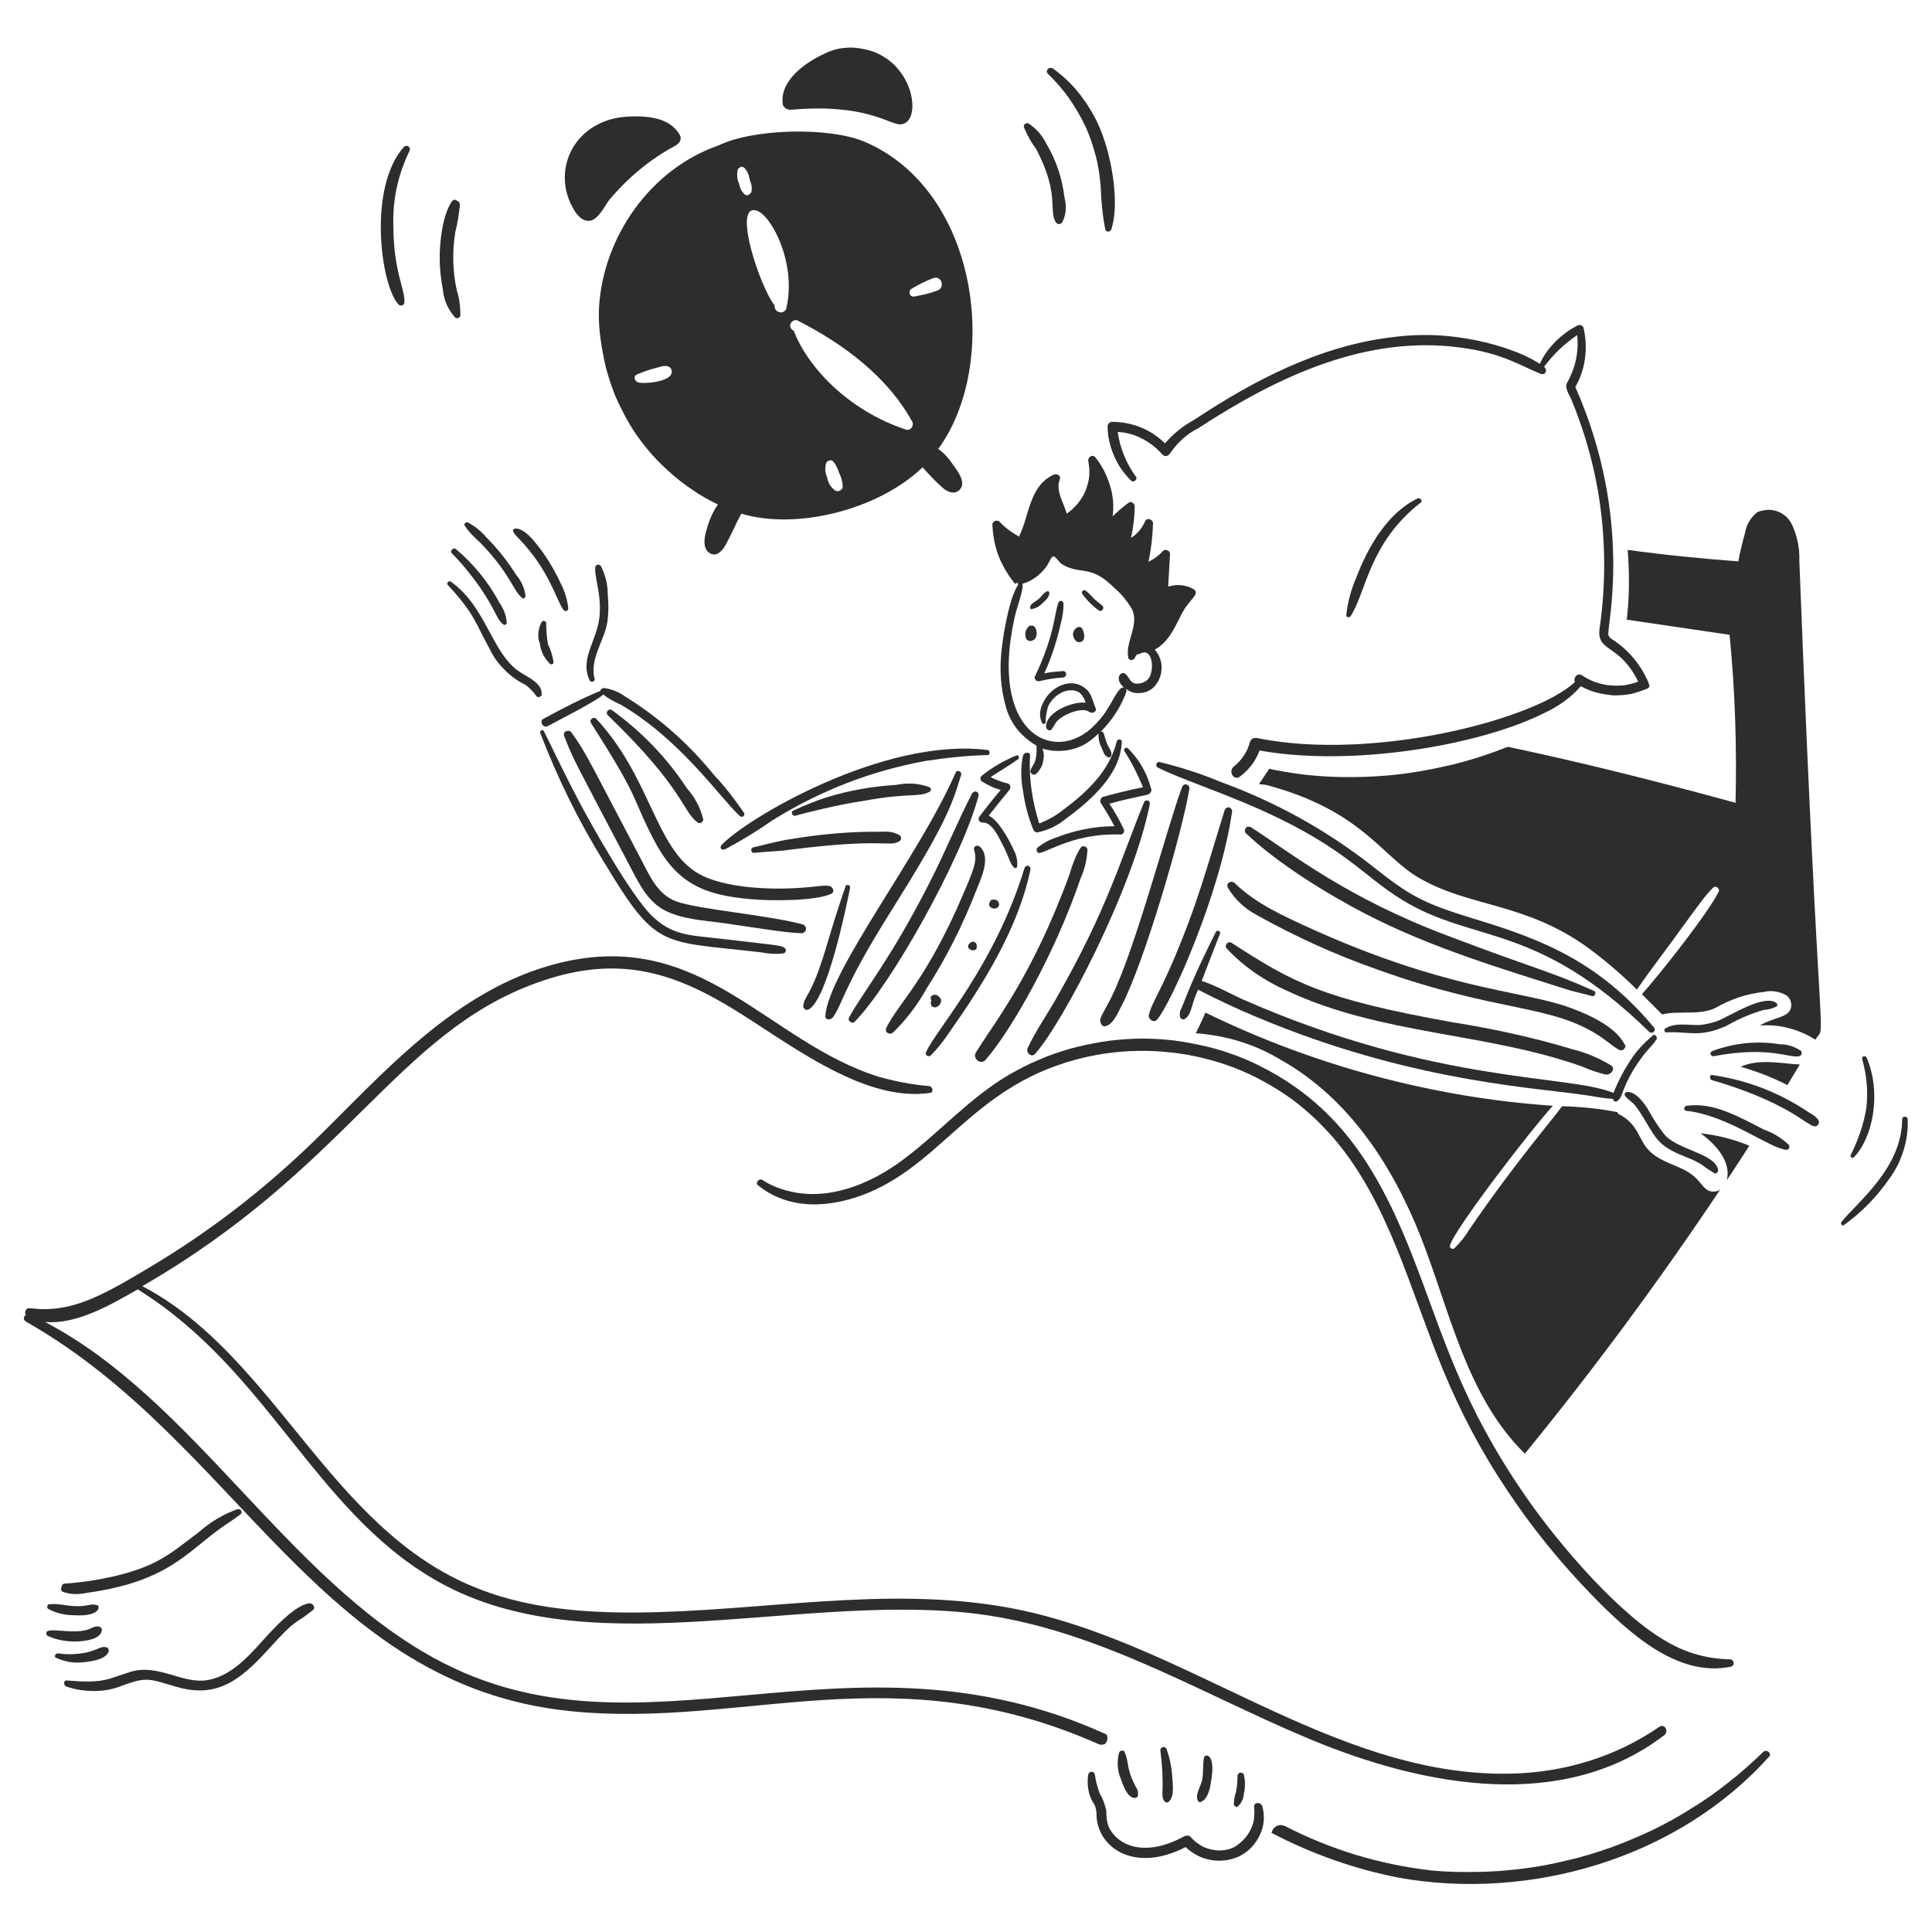 <?xml version="1.0" encoding="utf-8"?>
<!-- Generator: Adobe Illustrator 23.0.3, SVG Export Plug-In . SVG Version: 6.00 Build 0)  -->
<svg version="1.1" id="Layer_1" xmlns="http://www.w3.org/2000/svg" xmlns:xlink="http://www.w3.org/1999/xlink" x="0px" y="0px"
	 viewBox="0 0 420.9 420.9" style="enable-background:new 0 0 420.9 420.9;" xml:space="preserve">
<style type="text/css">
	.st0{fill:#2D2D2D;}
</style>
<path class="st0" d="M381.1,249.6c-3.4-1.4-6.9-2.3-10.6-2.7c3.4,2.5,6.7,6.2,5.7,10.2C377.9,254.6,379.5,252.1,381.1,249.6z"/>
<path class="st0" d="M379.2,232.4c3.5,1,6.9,2.3,10.2,4c0.9-1.5,1.8-3,2.7-4.5C388.6,231.8,383.4,230.5,379.2,232.4z"/>
<path class="st0" d="M204.3,216.9c-0.8-0.5-2,0.1-1.4,1c-0.2,0.5-0.2,1.3,0.4,1.5c0.3,0.1,0.6,0.1,0.9-0.1c0.3-0.1,0.5-0.4,0.7-0.7
	c0.1-0.3,0.2-0.6,0.1-0.9C204.8,217.4,204.6,217.1,204.3,216.9z"/>
<path class="st0" d="M354,238.7c0.6,0.8,1.5,1.3,2.2,2.1c0.7,0.9,1.3,1.8,1.9,2.8c3,5.1,3.5,6.2,9.5,8.6c1.1,0.4,2.1,0.9,3.1,1.5
	c0.9,0.7,1.8,1.3,2.8,1.9c0.5,0.2,0.9-0.4,0.8-0.8c-0.7-3.4-8.2-4.2-11.4-7.3c-1.5-1.8-2.7-3.7-3.8-5.7c-0.9-1.5-2.7-4-4.6-3.9
	c-0.1,0-0.2,0-0.3,0.1s-0.2,0.1-0.2,0.2c0,0.1-0.1,0.2-0.1,0.3C354,238.5,354,238.6,354,238.7z"/>
<path class="st0" d="M367.4,242c9.1,1,18.1,8.2,21.8,8.5c0.6,0,0.8-0.7,0.5-1.1c-1.6-1.5-3.4-2.6-5.4-3.3c-5.5-2.8-10.9-6-16.8-5.2
	c-0.2,0-0.3,0.1-0.4,0.2c-0.1,0.1-0.2,0.3-0.2,0.4s0.1,0.3,0.2,0.4C367.1,241.9,367.2,242,367.4,242z"/>
<path class="st0" d="M372.9,235.3c19.6,5.7,21.7,11.7,23.2,9.7c0.8-1.1-1.4-2.3-2.1-2.7c-6.4-4.3-13.4-7-21-8.1
	C372.4,234.1,372.4,235.1,372.9,235.3z"/>
<path class="st0" d="M373.3,230.1c12.3-2.3,16.4,0.5,18.7,0c0.1,0,0.2-0.1,0.3-0.2c0.1-0.1,0.2-0.2,0.2-0.3s0-0.2,0-0.4
	c0-0.1-0.1-0.2-0.2-0.3c-1.4-0.9-2.9-1.4-4.5-1.4c-5.1-0.8-10-0.3-14.8,1.5c-0.1,0.1-0.2,0.1-0.3,0.3c-0.1,0.1-0.1,0.3,0,0.4
	c0,0.1,0.1,0.2,0.2,0.3C373,230.1,373.1,230.1,373.3,230.1z"/>
<path class="st0" d="M363.2,224.9c5-0.2,7,1.2,12.9-1.4c2.6-1.5,5.4-2.7,8.2-3.5c0.9,0,1.8-0.3,2.7-0.7c0.1-0.1,0.2-0.2,0.2-0.3
	s0-0.3-0.1-0.4c-2.1-1.9-7.8,1.3-10.8,2.8c-1.9,1.1-3.9,1.7-6,1.9c-2.4,0.1-5.2-0.6-7.4,0.7c-0.3,0.1-0.3,0.3-0.3,0.6
	C362.7,224.8,362.9,225,363.2,224.9z"/>
<path class="st0" d="M224.4,164.5c-0.1-0.8-1.2-0.6-1.5,0c-0.6,2.7-0.5,5.4,0,8c0.4,2.8,1.1,5.5,2.2,8.2c0.1,0.2,0.2,0.4,0.4,0.5
	s0.5,0.2,0.7,0.1c2.3-0.5,4.3-1.5,6.1-3c5.7-4.2,11.8-9.7,12.1-16.7c0-0.3-0.2-0.5-0.5-0.5s-0.5,0.1-0.6,0.4
	c-1.6,6.5-6.5,11.1-11.9,15.1c-1.5,1.2-3.2,2.1-5,2.8C224.9,174.6,224.1,169.6,224.4,164.5z"/>
<path class="st0" d="M250.8,171.9c-0.9-3.4-2.5-6.3-5-8.8c-0.1-0.1-0.2-0.1-0.3-0.2c-0.1,0-0.3,0-0.4,0.1c-0.1,0.1-0.2,0.2-0.2,0.3
	s0,0.3,0.1,0.4c1.6,2.5,2.9,5.1,4,7.8c-2.9,0.6-5.8,1.3-8.7,2.1c-0.1,0-0.2,0.1-0.3,0.2s-0.2,0.2-0.2,0.3c0,0.1-0.1,0.3-0.1,0.4
	s0,0.3,0.1,0.4c1.1,1.7,2.1,3.4,3,5.1c-4.4,0-8.7,0.9-12.8,2.5c-1.5,0.5-2.8,1.2-4,2.2c-0.2,0.2-0.2,0.5-0.1,0.8
	c0.2,0.3,0.4,0.4,0.7,0.3c2.2-0.5,7.8-4.3,17.5-4c0.2,0,0.3,0,0.4-0.1c0.1-0.1,0.2-0.2,0.3-0.3c0.1-0.1,0.1-0.3,0.1-0.4
	c0-0.2,0-0.3-0.1-0.4c-0.9-1.9-1.9-3.7-3.1-5.5c2.8-0.8,5.6-1.4,8.4-2c0.2-0.1,0.4-0.2,0.5-0.4C250.9,172.3,250.9,172.1,250.8,171.9
	z"/>
<path class="st0" d="M221.4,164.6c-2.7,1.1-5.1,2.5-7.4,4.3c-0.1,0.1-0.2,0.2-0.3,0.3c-0.1,0.1-0.1,0.2-0.1,0.4c0,0.1,0,0.3,0.1,0.4
	s0.2,0.2,0.3,0.3c1.3,0.8,2.6,1.4,4,1.8c-1.6,1.9-3.2,3.9-4.7,5.9c-0.1,0.1-0.1,0.3-0.1,0.4s0,0.3,0.1,0.4s0.2,0.2,0.3,0.3
	c0.1,0.1,0.3,0.1,0.4,0.1c2-0.2,3.5,3,4.2,4.4c1.7,3.1,1.7,4.4,2.7,5.4c0.1,0.1,0.1,0.1,0.2,0.1c0.1,0,0.2,0,0.2,0
	c0.1,0,0.1-0.1,0.2-0.1c0.1-0.1,0.1-0.1,0.1-0.2c0.1-1.2-0.1-2.4-0.7-3.5c-0.9-2.1-3.4-6.7-5.5-7.6c1.5-1.9,3-3.8,4.5-5.6
	c0.1-0.1,0.2-0.2,0.2-0.4c0-0.1,0-0.3,0-0.4s-0.1-0.3-0.2-0.4c-0.1-0.1-0.2-0.2-0.3-0.2c-1.3-0.3-2.6-0.8-3.8-1.4c2-1.3,4-2.5,6-3.9
	C222.2,165.2,221.9,164.3,221.4,164.6z"/>
<path class="st0" d="M225.5,147.3c-0.2,0.3-0.1,0.5,0.1,0.8c0.2,0.3,0.4,0.3,0.8,0.3c1.7-0.4,3.4-0.7,5.2-0.8c0.9-0.1,0.9-1.4,0-1.4
	c-1.4,0.1-2.7,0.2-4.1,0.5c1.6-3.5,2.8-7.2,3.6-10.9c0.4-1.4,0.6-2.8,0.6-4.3c0-0.1-0.1-0.3-0.2-0.4c-0.1-0.1-0.2-0.2-0.3-0.2
	s-0.3,0-0.4,0.1s-0.2,0.2-0.2,0.3C229.7,133.3,229.9,138.1,225.5,147.3z"/>
<path class="st0" d="M235.1,139.9c1.5,0,1.2-2,0.7-2.9c-0.1-0.2-0.3-0.3-0.5-0.4s-0.4,0-0.6,0.1c-0.4,0.2-0.7,0.5-0.8,0.9
	c-0.2,0.4-0.2,0.8,0,1.2c0.1,0.3,0.2,0.6,0.5,0.8C234.5,139.8,234.8,139.9,235.1,139.9z"/>
<path class="st0" d="M223.4,138.5c0,0.2,0,0.3,0.1,0.5s0.1,0.3,0.3,0.4c0.1,0.1,0.2,0.2,0.4,0.2c0.2,0.1,0.3,0.1,0.5,0
	c1.3-0.2,1.4-2,0.8-2.9c-0.1-0.1-0.2-0.2-0.3-0.3c-0.1-0.1-0.2-0.1-0.4-0.1c-0.1,0-0.3,0-0.4,0c-0.1,0-0.2,0.1-0.3,0.2
	C223.5,137.1,223.3,137.7,223.4,138.5L223.4,138.5z"/>
<path class="st0" d="M227.3,153c-0.4,0.7-0.6,1.4-0.7,2.2c-0.1,0.8,0.1,1.6,0.4,2.3c0.2,0.3,0.7,0.3,0.8-0.1c0-1.2,0.2-2.3,0.5-3.4
	c1.4-3.2,5.1-4.5,7-3c0.6,0.6,1,1.3,1.2,2.1c-2.8-0.4-8.8,2.1-8.6,5.3c0,0.5,0.8,1,1.2,0.5s0.7-1.2,1.1-1.7c1.3-1.5,5.5-3.3,7.1-2.1
	c0.5,0.4,1.7,0.1,1.4-0.8c-0.7-1.6-0.9-3.5-2.5-4.5C233.3,147.6,229,149.5,227.3,153z"/>
<path class="st0" d="M239.4,133c0.6,0.4,1.3-0.5,0.8-1c-0.6-0.5-1.2-1-1.8-1.5c-0.6-0.6-1.1-1.2-1.7-1.7c-0.1-0.1-0.2-0.1-0.4-0.2
	s-0.3,0-0.4,0.1c-0.1,0.1-0.2,0.2-0.2,0.3c0,0.1,0,0.3,0.1,0.4C236.8,130.8,238,132,239.4,133z"/>
<path class="st0" d="M224.8,132.7c0.9-0.2,1.7-0.6,2.3-1.3c0.6-0.5,1.5-1.3,1.5-2.2c0-0.1,0-0.2-0.1-0.3c-0.1-0.1-0.2-0.1-0.3-0.1
	c-0.7,0.2-1.2,1-1.7,1.5c-0.6,0.6-1.4,0.9-1.9,1.5C224.3,132.3,224.4,132.8,224.8,132.7z"/>
<path class="st0" d="M221.7,126.9c0,0.1,0,0.3,0.1,0.4c0,0,0,0,0,0.1c-1.9,2.9-3.1,10.1-3.5,13.4c-0.6,4.5-0.4,9,0.9,13.4
	c0.5,1.8,1.4,3.4,2.5,4.8c1.2,1.4,2.6,2.6,4.2,3.5c-0.1,0.1-0.1,0.2-0.1,0.3c0.1,0.9,0,1.8-0.2,2.7c-0.2,0.9-0.8,1.5-1.1,2.3
	c-0.1,0.3,0,0.6,0.3,0.8c0.3,0.2,0.5,0.2,0.8,0.1c0.4-0.3,0.7-0.7,1-1.2c0.3-0.4,0.5-0.9,0.6-1.4s0.2-1,0.2-1.5s-0.1-1-0.3-1.5
	c1.1,0.3,2.1,0.5,3.3,0.5c1.1,0,2.2-0.1,3.3-0.4s2.1-0.7,3-1.3c1-0.6,1.8-1.3,2.6-2.1v0.1c0,1.1,0.2,2.1,0.7,3
	c0.3,0.7,0.6,1.9,1.5,2.1c0.1,0,0.3,0,0.4-0.1c0.1-0.1,0.2-0.2,0.2-0.3c0.2-0.8-0.4-1.5-0.7-2.1c-1-2.1-0.7-3.3-1.6-3.1
	c2.5-2.5,4.4-5.4,5.6-8.7c0-0.2,0-0.4-0.1-0.6c0.7,0.5,1.4,0.8,2.2,0.9c0.5,0,1.1,0,1.6-0.1s1-0.3,1.5-0.6c0.5-0.3,0.9-0.7,1.2-1.1
	s0.6-0.9,0.8-1.4s0.4-1.1,0.4-1.6c0.1-0.6,0.1-1.1,0-1.7s-0.3-1.1-0.5-1.6c-0.3-0.5-0.6-1-0.9-1.4c3.4-1.8,4.7-5.8,6.2-8.4
	c0.7-1.3,1.8-2.3,2.6-3.5c0.1-0.2,0.1-0.4,0.1-0.7c-0.1-0.2-0.2-0.4-0.4-0.5c-0.8-0.5-1.8-0.8-2.7-0.9c-1-0.1-1.9,0-2.9,0.3
	c0.1-2.4,0.3-4.8,0.4-7.1c0-0.4-0.2-0.7-0.6-0.8c-0.4-0.2-0.7-0.1-1,0.2c-0.9,1-1.9,1.7-3.1,2.3c0.6-2.8,0.9-5.5,1-8.4
	c0-0.8-1.3-1.3-1.7-0.5c-0.7,1.6-1.7,2.8-3.1,3.7c0.5-2.3,0.8-4.6,0.8-6.9c0-0.6-0.8-1.2-1.3-0.8c-1.2,0.9-2.4,1.9-3.5,3
	c0.3-2.3,0.1-4.6-0.6-6.8s-1.7-4.3-3.2-6.1c-0.6-0.7-1.7,0-1.5,0.9c0.2,1.1,0.3,2.2,0.2,3.2c-0.1,1.1-0.4,2.1-0.8,3.2
	c-0.4,1-1,1.9-1.7,2.8c-0.7,0.8-1.5,1.6-2.4,2.2c-0.7-2.5-2.5-5-1.5-7.5c0.3-0.8-0.7-1.3-1.3-1c-5.4,2.4-5.3,8.9-7.6,13.5
	c-1.6-0.9-3-1.9-4.2-3.2c-0.3-0.3-0.6-0.3-1-0.2c-0.4,0.2-0.6,0.4-0.6,0.8c0.1,2.3,0.5,4.5,1.3,6.7c0.8,2.1,2,4.1,3.4,5.9
	c0.1,0.2,0.2,0.2,0.4,0.3C221.4,127,221.5,127,221.7,126.9z M228,123.4c0.3-0.4,1.1-2.3,1.5-2.2c0.4,0,1.3,1.3,1.7,1.6
	c0.6,0.4,1.2,0.7,1.8,0.9c3.5,1.2,5.2-0.2,10,4.6c1.4,1.2,2.5,2.6,3.5,4.2c1.9,3.6-1.4,7.1-0.7,10.8c0.1,0.3,0.3,0.5,0.6,0.5
	s0.6-0.1,0.8-0.4c0.1-0.3,0.3-0.6,0.6-0.9c0.1,0,0.2,0,0.4,0c3-1.8,3.3,3.6,2.1,5.2c-0.3,0.5-0.8,0.8-1.3,1s-1.1,0.3-1.7,0.2
	c-1.3-0.3-1.3-1.6-2.3-2.2c-0.9-0.5-2.3,1.3-0.1,3.1c-1.1-0.4-2.4,2.8-3.6,4.6c-1,1.7-2.3,3.1-3.7,4.4c-8.7,7.5-22,0.3-16.6-24.1
	c0.5-2.4,2.2-6.7,1.7-7.5C224.8,126.6,226.6,125.3,228,123.4z"/>
<path class="st0" d="M185.2,193.4c0-0.1,0-0.3-0.1-0.4c-0.1-0.1-0.2-0.2-0.3-0.2s-0.3,0-0.4,0c-0.1,0.1-0.2,0.2-0.2,0.3
	c-1.6,4.6-3,9.2-4.4,13.9c-3.2,10.5-4.6,9.8-4.8,12.2c0,0.1,0,0.3,0.1,0.4c0.1,0.1,0.2,0.2,0.3,0.3c0.1,0.1,0.3,0.1,0.4,0.1
	s0.3,0,0.4-0.1C180.2,217.7,184.3,198,185.2,193.4z"/>
<path class="st0" d="M215.7,196.4c-0.4,0.6-0.3,1.2,0.6,1.5c0.2,0.1,0.4,0,0.7,0c0.2-0.1,0.4-0.2,0.5-0.4c0.2-0.2,0.2-0.5,0.1-0.8
	c-0.1-0.3-0.2-0.5-0.5-0.6s-0.5-0.2-0.8-0.1C216,196,215.8,196.1,215.7,196.4z"/>
<path class="st0" d="M252.2,167.2c4.5,2.3,13.9,5.4,22.4,9.2c18.5,8.3,22.3,14.4,30.8,19.6c15.7,9.7,29.2,4.7,53.9,28.8
	c0.7,0.6,1.6-0.3,1-1c-11.9-14.2-24.1-19.1-39.4-23.7c-10.8-3.3-13.9-5-21.9-11.4c-10.1-7.9-21.1-14-33.2-18.4
	c-4.3-1.8-8.7-3.2-13.2-4.3C252,165.9,251.6,166.8,252.2,167.2z"/>
<path class="st0" d="M360.2,225.5c-2.2,1.8-4.1,3.9-5.5,6.3c-1.3,2-2.3,4.1-3.2,6.3c-9.8-4.1-38.6-1.8-80.8-20.4
	c-2.9-1.3-5.8-3-8.9-4c0.1-0.2,2.7-7.1,4-10.3c0.2-0.5-0.6-0.9-0.9-0.4c-2,4-4.7,9.4-7.4,16.4c-0.4,0.7-0.6,1.4-0.4,2.2
	c0.1,0.2,0.2,0.4,0.4,0.4c0.2,0.1,0.4,0.1,0.6,0c1.2-0.7,1.5-2.6,1.9-3.8c0.3-0.9,0.6-1.7,1-2.6c5.2,2.7,10.5,5.1,16,7.3
	c32.6,13.1,58.6,14.1,69.2,15.8c1.7,0.3,3.5,0.6,5.2,0.7c0,0.1,0.1,0.2,0.1,0.3s0.1,0.1,0.2,0.2c0.1,0,0.2,0.1,0.3,0.1
	s0.2,0,0.3-0.1c1.3-0.9,0.8-2.2,3.6-6.9c2.8-4.5,3.9-4.8,5-6.6c0.1-0.2,0.1-0.4-0.1-0.6C360.6,225.4,360.4,225.3,360.2,225.5z"/>
<path class="st0" d="M342.6,228.6c-8.6-2.6-17.4-4.5-26.2-5.9c-28.5-5.1-34.8-8.7-48.1-17.3c-0.8-0.5-1.7,0.6-1,1.3
	c3.8,4,8.2,7,13.2,9.2c20.5,9.6,43.3,9,64.3,16.5c1.6,0.7,3.3,1.3,5,1.7c1,0.2,2.3-1.2,1.2-2C348.3,230.5,345.5,229.3,342.6,228.6z"
	/>
<path class="st0" d="M353.9,227.5c-2.1-4.2-8.9-7-13.4-8.5c-10.3-3.2-26.3-3.9-54-16.3c-7.3-3.3-13-5.9-17.6-10.4
	c-0.2-0.1-0.3-0.2-0.6-0.2c-0.2,0-0.4,0.1-0.6,0.2c-0.2,0.1-0.3,0.3-0.3,0.5s0,0.4,0.1,0.6c1.5,2.5,3.6,4.5,6.2,5.9
	c8.4,4.7,17.2,8.7,26.3,11.9c26.7,9.6,38,7.4,48.9,14.8c1.3,0.9,2.4,1.9,3.8,2.7c0.2,0.1,0.4,0.1,0.6,0.1c0.2,0,0.4-0.1,0.5-0.3
	c0.2-0.1,0.2-0.3,0.3-0.5S354,227.6,353.9,227.5z"/>
<path class="st0" d="M297.5,199.1c14.5,7.5,30.2,12.1,44.3,16.6c1.7,0.5,3.4,0.8,5,1.3c0.6,0.2,1.1-0.8,0.5-1.1
	c-9.5-4.3-12.9-4.8-31.8-12c-22.1-8.3-33.7-17.7-43-23.7c-0.2-0.1-0.4-0.1-0.6-0.1c-0.2,0-0.4,0.1-0.5,0.3c-0.1,0.2-0.2,0.4-0.2,0.6
	s0.1,0.4,0.2,0.5C278.3,188.1,289.2,194.8,297.5,199.1z"/>
<path class="st0" d="M224.5,189.4c0-0.2,0-0.3-0.1-0.5c-0.1-0.1-0.2-0.2-0.4-0.3c-0.2,0-0.3,0-0.5,0.1c-0.1,0.1-0.2,0.2-0.3,0.4
	c-6.5,21.3-19.1,35-21.4,40c-0.1,0.1-0.1,0.3-0.1,0.5s0.1,0.3,0.3,0.4c0.1,0.1,0.3,0.1,0.4,0.1c0.2,0,0.3-0.1,0.4-0.2
	c1.3-1.3,2.5-2.8,3.6-4.4C214.1,214.6,221.8,202.4,224.5,189.4z"/>
<path class="st0" d="M212.2,205.2c-0.5-0.2-1.1,0.4-1.2,0.6c-0.6,1.2,1.8,1.8,1.8,0.5c0-0.2,0-0.4-0.1-0.7
	C212.6,205.4,212.4,205.3,212.2,205.2z"/>
<path class="st0" d="M235.4,191.4c0.9-2,1.4-4.1,1.5-6.2c0-0.4-0.2-0.7-0.6-0.8c-0.4-0.1-0.7,0-0.9,0.3c-1.1,1.8-1.8,3.7-2.4,5.8
	c-8.3,22.7-16.8,32.8-20.4,38.8c-0.8,1.3,1.1,2.8,2.1,1.6C220.1,224.8,229.8,207.9,235.4,191.4z"/>
<path class="st0" d="M250.5,175.2c0-0.2,0-0.4-0.1-0.5c-0.1-0.2-0.2-0.3-0.4-0.3c-0.2-0.1-0.4,0-0.5,0.1c-0.2,0.1-0.3,0.2-0.3,0.4
	c-5,12.1-7.8,22.8-18.8,42.1c-2.1,3.8-4.7,7.4-6.5,11.3c-0.5,1,0.8,2.2,1.6,1.3C231.5,222.9,246.8,193.7,250.5,175.2z"/>
<path class="st0" d="M259.1,171.9c0.1-0.2,0-0.4-0.1-0.6s-0.3-0.3-0.5-0.4s-0.4,0-0.6,0.1s-0.3,0.3-0.4,0.5
	c-3.4,9.3-10.2,35.4-15.4,45.8c-1.9,3.8-2.7,4.4-2.3,5.6c0.1,0.2,0.2,0.3,0.3,0.5c0.2,0.1,0.3,0.2,0.5,0.2c1.9-0.2,3-3.1,3.8-4.6
	C249.4,209.4,257.7,180.8,259.1,171.9z"/>
<path class="st0" d="M268.4,176.9c0.1-0.2,0-0.4-0.1-0.6s-0.3-0.3-0.5-0.4s-0.4,0-0.6,0.1c-0.2,0.1-0.3,0.3-0.4,0.5
	c-3.9,12.5-6,20.8-11.6,33.7c-2.9,6.6-4.3,8.5-4.9,10.8c-0.3,1,1.1,2,1.8,1.1C255.2,218.5,265.9,194.5,268.4,176.9z"/>
<path class="st0" d="M212.6,194.2c1-2.6,3.5-7.5,0.8-9.8c-0.5-0.4-1.4,0-1.2,0.7c0.8,2.4-0.1,4.4-2.4,9.8c-8,18.7-13.9,23.4-16.7,29
	c-0.1,0.2-0.1,0.4-0.1,0.6c0,0.2,0.2,0.4,0.3,0.5c0.2,0.1,0.4,0.2,0.6,0.2c0.2,0,0.4-0.1,0.6-0.2c2.9-2.8,5.4-6.1,7.4-9.7
	C206.2,208.6,209.7,201.6,212.6,194.2z"/>
<path class="st0" d="M213.2,173.3c0-0.2,0-0.3-0.1-0.5s-0.2-0.3-0.4-0.3c-0.2-0.1-0.3-0.1-0.5,0s-0.3,0.2-0.4,0.3
	c-3.3,6.4-6,13.1-9.3,19.5c-8.3,16.4-14.4,23.7-17.5,29.3c-0.1,0.2-0.1,0.3-0.1,0.5s0.1,0.3,0.3,0.5c0.2,0.1,0.3,0.2,0.5,0.2
	s0.3-0.1,0.5-0.2C194.2,214.4,209.6,187,213.2,173.3z"/>
<path class="st0" d="M192.5,201.1c4.1-6.7,11.4-17.8,14.7-25.9c0.9-2.1,1.5-4.2,2.2-6.4c0.2-0.7-0.9-1.2-1.2-0.5
	c-7.7,17.8-27.6,43.1-28.4,53c-0.1,0.9,1.1,1,1.6,0.4C183.6,218.7,183.4,215.9,192.5,201.1z"/>
<path class="st0" d="M157.2,184.1c-0.1,0.1-0.2,0.3-0.2,0.4c0,0.2,0,0.3,0.1,0.4c0.1,0.1,0.2,0.2,0.4,0.2s0.3,0,0.5-0.1
	c3.6-1.9,7-4,10.3-6.3c10.3-6.4,21.3-10.7,33.2-12.9c4.5-0.7,9.1-1.2,13.7-1.3c0.1,0,0.3-0.1,0.3-0.2c0.1-0.1,0.1-0.2,0.1-0.3
	c0-0.1,0-0.3-0.1-0.4s-0.2-0.2-0.3-0.2C192.4,160.5,162.2,178.6,157.2,184.1z"/>
<path class="st0" d="M195.9,183.3c0.1-0.1,0.2-0.2,0.3-0.3s0.1-0.3,0.1-0.4c0-0.2,0-0.3-0.1-0.4s-0.2-0.2-0.3-0.3
	c-1.1-0.6-2.3-0.8-3.5-0.7c-6.8-0.1-13.5,0.5-20.1,1.6c-2.8,0.4-5.5,1.2-8.2,1.8c-0.7,0.2-0.5,1.3,0.2,1.2c2.6-0.3,5.3-0.3,7.9-0.7
	C192.8,182.5,193.6,184.6,195.9,183.3z"/>
<path class="st0" d="M202.5,172.5c0.1-0.1,0.2-0.1,0.2-0.2c0.1-0.1,0.1-0.2,0.1-0.3s0-0.2-0.1-0.3c-0.1-0.1-0.1-0.2-0.2-0.2
	c-2.4-0.9-4.8-1-7.3-0.5c-5.1,0.3-10.2,1.2-15.1,2.7c-2.5,0.8-4.9,1.8-7.3,2.9c-0.6,0.3-0.2,1.3,0.5,1.1c2-0.6,9.8-2.5,14.7-3.2
	C198.3,172.6,200,173.8,202.5,172.5z"/>
<path class="st0" d="M130.8,150.5c-4.3,1.8-8.4,3.9-12.4,6.1c-1,0.5-0.1,2.1,0.9,1.6c1.1-0.6,11.3-5.8,12.1-6.9
	c1.2,0.9,2.4,1.6,3.8,2.2c13.2,7.7,21.8,20.5,26,24.3c0.5,0.4,1.2-0.1,0.9-0.7c-2-2.9-4.1-5.7-6.5-8.2c-5.5-6.8-11.9-12.5-19.3-17.1
	c-1.4-1-3-1.7-4.7-1.9c-0.2,0-0.3,0-0.4,0.1C130.9,150.2,130.8,150.4,130.8,150.5z"/>
<path class="st0" d="M170.8,206.4c-1.2-0.5-0.8-0.4-15.7-2.1c-5.7-0.6-9.2-0.9-13.3-5c-4.5-4.6-12.7-19.1-15.6-24.6
	c-2.7-5.1-5.2-10.3-7.7-15.4c-0.2-0.5-1-0.1-0.8,0.4c3.8,9.9,8.4,19.3,14,28.3c11.5,19.1,12.3,16.9,34.3,19.5
	c1.6,0.3,3.1,0.4,4.7,0.2c0.3-0.1,0.4-0.3,0.5-0.5C171.2,206.8,171.1,206.6,170.8,206.4z"/>
<path class="st0" d="M174.9,201.4c-7.2-2-22.9-3.3-27.5-5c-4.2-1.5-5.9-5.7-7.8-9.3c-11.3-21.4-12-23.3-15.1-27.5
	c-0.5-0.8-2-0.3-1.6,0.7c1.8,4.9,3,6.8,13.9,27.6c2,3.7,3.8,8,7.6,10.2c3.9,2.2,8.9,2.4,13.2,3c9.6,1.4,13.5,2.1,17.1,2.2
	c0.2,0,0.4-0.1,0.6-0.3s0.3-0.4,0.3-0.6c0-0.2,0-0.4-0.2-0.6C175.3,201.6,175.1,201.4,174.9,201.4z"/>
<path class="st0" d="M128.8,157.6c11,17.2,8.6,15.6,13.5,25.1s10.6,12.3,21.4,13.2c4.4,0.4,14.2,0.4,17.4-1.2
	c0.9-0.4,0.3-1.6-0.5-1.7c-1.5-0.2-2.3,0.2-7.5,0.5c-6.1,0.3-15.4-0.1-20.8-3.1c-9.5-5.3-10.4-20.9-22.4-33.8
	c-0.1-0.1-0.3-0.2-0.5-0.2s-0.3,0-0.5,0.2c-0.1,0.1-0.2,0.3-0.3,0.4C128.7,157.3,128.7,157.5,128.8,157.6z"/>
<path class="st0" d="M152,179.2c0.1,0.1,0.3,0.1,0.4,0.1s0.3,0,0.4-0.1s0.2-0.2,0.3-0.3c0.1-0.1,0.1-0.3,0.1-0.4
	c-0.6-2.5-1.8-4.8-3.5-6.7c-4.4-6.7-9.9-12.4-16.4-17.1c-0.7-0.5-1.5,0.6-0.9,1.1C149.1,171.9,148.6,176.7,152,179.2z"/>
<path class="st0" d="M128.5,148.3c0.1,0.1,0.2,0.2,0.3,0.2c0.1,0,0.3,0,0.4,0c0.1-0.1,0.2-0.1,0.3-0.3c0.1-0.1,0.1-0.3,0-0.4
	c-1-4.4,2.1-8.1,2.8-12.2c0.3-2,0.3-4.1,0.1-6.1c0-2.2-0.5-4.2-1.5-6.2c-0.3-0.4-1.1-0.4-1.2,0.2c-0.4,2.2,2.1,7.6,0.4,13.4
	C129.1,140.6,126.5,144.4,128.5,148.3z"/>
<path class="st0" d="M113.1,117.4c6.6,6.9,8,13.1,9.6,15.4c0.2,0.3,0.4,0.3,0.7,0.3c0.3-0.1,0.4-0.3,0.4-0.6
	c-0.2-1.8-0.7-3.5-1.5-5.1c-1.6-3.5-3.6-6.8-6.1-9.7c-3-3.5-4.8-2.6-4.4-1.9C112.1,116.4,112.6,116.9,113.1,117.4z"/>
<path class="st0" d="M104.6,118.2c6.7,6.9,7.2,10.6,9.2,12.1c0.1,0,0.1,0.1,0.2,0.1s0.2,0,0.2-0.1c0.1,0,0.1-0.1,0.2-0.2
	c0-0.1,0.1-0.1,0.1-0.2c-0.2-1.7-0.9-3.3-2-4.6c-1.9-3-4.1-5.8-6.6-8.3c-1.1-1.3-2.5-2.4-4-3.2c-0.2-0.1-0.4,0-0.6,0.2
	s-0.2,0.4,0,0.6C102.2,116,103.4,117.1,104.6,118.2z"/>
<path class="st0" d="M104.6,128c3.6,5.3,3.5,6.8,5,8c0.1,0.1,0.3,0.2,0.5,0.1s0.3-0.2,0.3-0.4c-0.1-1.6-0.7-3.1-1.6-4.4
	c-2.4-4.5-5.6-8.4-9.5-11.7c-0.1-0.1-0.2-0.1-0.4-0.1c-0.2,0-0.3,0.1-0.4,0.2s-0.2,0.2-0.2,0.4c0,0.2,0,0.3,0.1,0.4
	C100.6,122.7,102.7,125.3,104.6,128z"/>
<path class="st0" d="M118,151.3c0.2-2.4-2.9-3.7-4.6-4.8c-6.3-4-7.3-14.2-15.2-19.8c-0.5-0.3-1,0.4-0.6,0.8c6,6.4,6.2,8.8,9.2,14.1
	c0.8,1.7,1.9,3.1,3.2,4.4c1.3,1.3,2.8,2.4,4.5,3.2c0.9,0.7,1.7,1.5,2.4,2.5c0.2,0.2,0.4,0.2,0.7,0.1
	C117.9,151.7,118,151.5,118,151.3z"/>
<path class="st0" d="M119.8,144.6c0.1,0.1,0.3,0.2,0.5,0.1s0.3-0.2,0.3-0.4c-0.2-1.4-0.6-2.7-1.2-3.9c-0.3-1.5-0.4-3-0.4-4.6
	c0-0.3-0.1-0.4-0.4-0.5s-0.4,0-0.6,0.2c-0.4,0.7-0.6,1.5-0.7,2.3s0,1.6,0.3,2.4C117.8,141.9,118.6,143.4,119.8,144.6z"/>
<path class="st0" d="M165.1,258.2c6.9,5.6,16,5,24.2,1.6c17.3-7.3,23.8-25.2,49.7-30c2.3-0.4,4.7-0.7,7.1-0.8
	c2.4-0.1,4.8-0.1,7.1,0.1c2.4,0.2,4.7,0.5,7.1,1c2.3,0.5,4.6,1.1,6.9,1.9c2.3,0.8,4.4,1.7,6.6,2.8c2.1,1.1,4.2,2.3,6.1,3.6
	c2,1.3,3.8,2.8,5.6,4.4c1.8,1.6,3.4,3.3,5,5.1c12.1,14.1,16.7,33.2,23.9,50.6c3.8,9.2,8.4,17.9,13.9,26.1c5.5,8.3,11.7,15.9,18.6,23
	c8,8.2,18.6,17.9,30.2,15.5c0.9-0.2,0.7-1.6-0.2-1.6c-4.8-0.1-9.3-1.3-13.5-3.7c-10.5-5.8-23.7-21.3-30.6-31.2
	c-14.5-20.7-18.5-36.1-24.7-52c-7.2-18.6-15.7-33.4-33.5-42.3c-2.1-1.1-4.3-2-6.6-2.8c-2.2-0.8-4.5-1.4-6.9-1.9
	c-2.3-0.5-4.7-0.9-7-1.1c-2.4-0.2-4.7-0.3-7.1-0.2c-2.4,0.1-4.7,0.3-7.1,0.7c-2.3,0.4-4.7,0.9-6.9,1.5c-2.3,0.7-4.5,1.4-6.7,2.4
	c-2.2,0.9-4.3,2-6.4,3.2c-8.6,5-15.2,12.6-23.1,18.5c-6.9,5.2-16.1,9.1-24.9,6.9c-2.1-0.5-4.1-1.3-5.9-2.5
	C165.3,256.7,164.5,257.7,165.1,258.2z"/>
<path class="st0" d="M13.7,346.8c1.7,0.6,3.5,0.6,5.3,0.2c17.4-2.4,21.7-8.8,29.1-14.1c1.4-1,2.9-1.9,4.3-3c0.6-0.5,0-1.3-0.7-1.1
	c-3.1,1.1-5.9,2.8-8.4,5c-5.9,4.4-8.7,7.3-18.4,9.6c-3.6,0.8-7.3,1.4-10.9,1.6c-0.4,0.1-0.6,0.4-0.6,0.8
	C13.2,346.3,13.3,346.6,13.7,346.8z"/>
<path class="st0" d="M10.5,350.5c1.8,1,3.8,1.4,5.8,1.4c5.4,0.3,5.6-1.9,4.9-2.2c-0.7-0.2-1.3-0.2-2,0c-3.6,0.7-5.8-0.5-8.4-0.2
	c-0.3,0-0.4,0.1-0.5,0.4C10.3,350.2,10.3,350.4,10.5,350.5z"/>
<path class="st0" d="M17,357.6c1.5-0.1,5-0.4,5.2-2.5c0-0.3-0.2-0.6-0.5-0.7c-0.9-0.3-1.7,0.3-2.5,0.6c-3.3,1-7.1-0.2-8.7,0.3
	c-0.3,0.1-0.4,0.2-0.4,0.5s0.1,0.5,0.3,0.6C12.4,357.3,14.6,357.7,17,357.6z"/>
<path class="st0" d="M18.5,362.1c1.6-0.2,4.7-0.6,5.2-2.4c0-0.2,0-0.3-0.1-0.5s-0.2-0.3-0.4-0.3c-1.2-0.4-1.8,0.6-4.8,1.2
	c-1.9,0.3-3.8,0.4-5.7,0.1c-0.6-0.1-1.1,0.8-0.4,1C14.3,362.1,16.3,362.4,18.5,362.1z"/>
<path class="st0" d="M67.2,349.3c-2.9,0.6-6.6,4.5-8.6,6.6c-3.5,3.8-7.6,9.1-13.3,10.1c-5.5,1-10.7-3.6-16.8-1.8
	c-5.2,1.6-5.7,2.6-13.9,1.9c-0.8-0.1-0.8,1-0.2,1.3c2,0.7,4,1,6.2,1c2.1,0,4.1-0.4,6.1-1.2c5.4-2,5.9-1.4,11.8,0.3
	c8.6,2.5,13.7-1.3,19.8-8c6.9-7.6,5.5-5.2,9.7-8.6C69,350.3,68.1,349.1,67.2,349.3z"/>
<path class="st0" d="M359.1,148.6c-1.7-3.8-4.2-6.9-7.7-9.2c-0.5-0.3-0.9-0.6-1-1.1c-0.4-1.7,5.6-25-7.2-54c1.1-1.9,1.8-4,2.1-6.2
	s0.2-4.4-0.3-6.6c0-0.1-0.1-0.3-0.2-0.4c-0.1-0.1-0.2-0.2-0.3-0.2c-0.1-0.1-0.3-0.1-0.4-0.1c-0.1,0-0.3,0.1-0.4,0.1
	c-1.8,0.9-3.4,2.1-4.8,3.5c-1.4,1.4-2.6,3-3.4,4.8v0.1c-2-1.3-4.2-2.3-6.5-3.1c-4.2-1.5-8.4-2.4-12.8-2.9c-4.4-0.5-8.8-0.4-13.2,0.2
	c-15.5,1.9-29.8,9.3-42.9,18c-2.4,1.3-4.5,3-6.3,5.1c-1.5-1.5-3.3-2.7-5.3-3.5s-4.1-1.2-6.2-1.2c-0.3,0-0.5,0.1-0.7,0.3
	s-0.3,0.4-0.3,0.7c0,2.2,0.5,4.3,1.4,6.4s2.1,3.8,3.7,5.4c0.5,0.5,1.5-0.2,1.1-0.8c-2.1-2.9-3.5-6.2-4-9.8c1.9,0.1,3.7,0.6,5.4,1.5
	s3.1,2,4.4,3.5c0.1,0.1,0.3,0.2,0.4,0.2c0.2,0.1,0.3,0.1,0.5,0c0.2,0,0.3-0.1,0.4-0.2c0.1-0.1,0.2-0.2,0.3-0.3
	c1.6-2.4,3.7-4.3,6.3-5.6C278.5,81.9,297.7,73,318,75.7c9.4,1.2,13.2,4,17.8,5.8c0.2,0,0.4,0,0.5,0c0.2-0.1,0.3-0.2,0.4-0.4
	c0.1-0.2,0.1-0.3,0.1-0.5s-0.1-0.3-0.2-0.5c-0.1,0-0.1-0.1-0.2-0.2c2-2.7,4.4-5,7.2-6.9c0.2,1.8,0.1,3.7-0.3,5.5
	c-0.4,1.8-1.1,3.5-2,5.1c-0.4,1.1,0.7,2.6,1.1,3.6c3.2,7.8,5.4,16,6.4,24.4s0.9,16.8-0.3,25.2c-0.8,5.4,4.2,3.2,8.4,11.7
	c-1,0.4-2,0.6-3.1,0.8c-1.1,0.1-2.1,0.1-3.2,0c-1.1-0.1-2.1-0.4-3.1-0.7c-1-0.4-2-0.9-2.9-1.5c-1-0.6-1.9,0.6-1.5,1.5
	c-8.8,8.2-43.9,17.3-69.2,12.2c-0.3-0.1-0.7,0-1,0.1c-0.3,0.2-0.5,0.4-0.6,0.8c-0.6,2.2-1.8,3.9-3.5,5.3c-1.3,1,0,3.2,1.3,2.2
	c2-1.5,3.4-3.3,4.3-5.7c19.9,3.6,47.8-1,62.1-8.2c3-1.4,5.7-3.3,7.9-5.8c1.1,0.6,2.3,1.1,3.5,1.4s2.5,0.5,3.7,0.6
	c1.3,0,2.5-0.1,3.7-0.3c1.2-0.3,2.4-0.7,3.6-1.2c0.3-0.1,0.4-0.4,0.5-0.7C359.2,149.2,359.2,148.9,359.1,148.6z"/>
<path class="st0" d="M294.2,134.3c3.4-5.1,4-16,15.3-24.8c0.6-0.4-0.2-1.2-0.7-0.9c-6.6,3.2-10.8,10.6-13.4,17.4
	c-1.1,2.6-1.8,5.2-2.1,8C293.2,134.5,293.9,134.6,294.2,134.3z"/>
<path class="st0" d="M192.6,12.4c-1-0.6-2-1.1-3.1-1.4s-2.2-0.5-3.3-0.6s-2.3,0-3.4,0.2c-1.1,0.2-2.2,0.6-3.2,1.1
	c-4.1,1.9-9.6,5.7-9.1,10.8c0,0.3,0.3,1.5,2,1.4c16-1.4,21.2,3.2,23.6,3.2C200.4,27,199.7,16.8,192.6,12.4z"/>
<path class="st0" d="M136.8,25.4c-11.4,0.6-16.7,11.2-12.1,19.7c0.7,1.4,2,3.2,3.8,3c1.9-0.3,3.2-3.2,4.2-4.5
	c4.1-4.9,8.9-8.9,14.5-11.9c1.6-1,1-2.1,0.9-2.3C145.9,25.5,140.8,25.2,136.8,25.4z"/>
<path class="st0" d="M188.4,30.9c-7.8-3.3-24.3-2.9-31.9,0.8c-14.7,5.1-25.1,19.8-26,35.3c-0.1,2.2,0,4.4,0.3,6.6s0.7,4.4,1.2,6.5
	c0.6,2.2,1.3,4.3,2.1,6.3c0.9,2,1.9,4,3,5.9s2.4,3.7,3.8,5.4c1.4,1.7,2.9,3.3,4.6,4.8c1.6,1.5,3.4,2.9,5.2,4.1
	c1.8,1.3,3.8,2.4,5.7,3.3c-1.1,1.6-1.9,3.4-2.4,5.3c-0.5,1.5-1.1,4.2,0.6,5.3c1.6,1,2.9-0.7,3.6-2c1.2-2.2,2.1-4.4,3.3-6.6
	c11.8,3.6,29.7-0.7,39.5-10.1c1.4,1.6,2.8,3.1,4.4,4.5c1.1,1,2.9,1.6,3.9,0.1s-0.6-3.7-1.5-4.9c-0.9-1.4-2-2.7-3.4-3.7
	C217.9,79.4,213.4,41.6,188.4,30.9z M139,83.3c-0.7-0.2-1.1-1.3-0.3-1.7c1.6-0.7,3.2-1.2,4.8-1.6c0.9-0.3,2.4-0.6,2.8,0.6
	C147,83.2,140.4,83.7,139,83.3z M161,40c-0.4-0.9-0.5-1.9-0.3-2.9c0-0.2,0.1-0.3,0.2-0.4s0.3-0.2,0.4-0.3c0.2-0.1,0.3-0.1,0.5,0
	c0.2,0,0.3,0.1,0.4,0.2c0.6,0.7,1,1.5,1.1,2.5c0.4,0.9,0.6,1.8,0.4,2.7c-0.2,0.5-0.9,1-1.4,0.6C161.6,41.8,161.2,41,161,40L161,40z
	 M164.9,45.9c3.2,1.1,8.7,11.5,6.4,21.3c-0.1,0.3-0.3,0.6-0.6,0.7c-0.3,0.2-0.6,0.2-0.9,0.1s-0.6-0.2-0.8-0.5
	c-0.2-0.3-0.3-0.6-0.2-0.9C165.6,62.7,159.4,44.1,164.9,45.9L164.9,45.9z M183.6,105.8c0,0.2,0,0.4-0.1,0.6s-0.2,0.3-0.4,0.4
	s-0.3,0.2-0.5,0.2s-0.4,0-0.6-0.1c-1-0.7-1.6-1.7-1.8-2.9c-0.5-1.1-0.5-2.1-0.2-3.2c0.1-0.1,0.2-0.2,0.3-0.3
	c0.1-0.1,0.3-0.1,0.4-0.2c0.1,0,0.3,0,0.4,0s0.3,0.1,0.4,0.2c0.6,0.7,1,1.6,1.3,2.5C183.2,103.8,183.5,104.7,183.6,105.8z
	 M197.4,93.6c-12.7-4.2-21.5-13.7-24.5-21.6h-0.1c-0.3-0.2-0.5-0.4-0.6-0.7c-0.1-0.3-0.1-0.6,0.1-0.9s0.4-0.5,0.7-0.6
	c0.3-0.1,0.6-0.1,0.9,0.1c9.8,5,19.4,12.1,24.8,21.9C199.2,92.6,198.5,93.9,197.4,93.6L197.4,93.6z M204.2,63.3
	c-1.6,0.6-3.3,1-5.1,1.3c-1,0.1-1.3-1.2-0.5-1.7c1.5-0.9,3.1-1.7,4.7-2.3C205.1,59.9,206,62.7,204.2,63.3z"/>
<path class="st0" d="M98.5,43.8c-2.1,2.9-2.8,9.3-2.7,12.8c0,2.2,0.3,4.4,0.7,6.6c0.2,2.2,1.1,4.2,2.6,5.9c0.1,0.1,0.2,0.2,0.3,0.2
	c0.1,0,0.3,0,0.4,0s0.2-0.1,0.3-0.2c0.1-0.1,0.2-0.2,0.2-0.3c0-1.9-0.2-3.8-0.8-5.6c-0.9-4.2-1-8.5-0.3-12.7c0.5-2,0.8-3.9,1-5.9
	c0-0.4-0.2-0.7-0.7-0.9C99.2,43.4,98.8,43.5,98.5,43.8z"/>
<path class="st0" d="M88,32c-8,8.9-5,30.6-1.1,34.4c0.2,0.2,0.5,0.2,0.8,0.1s0.4-0.4,0.4-0.7c0.2-2.6-2.4-6.8-2.4-16.5
	c-0.2-5.8,1-11.2,3.5-16.4c0.1-0.2,0.1-0.4,0.1-0.5c0-0.2-0.2-0.3-0.3-0.5c-0.2-0.1-0.3-0.2-0.5-0.1C88.3,31.8,88.1,31.9,88,32z"/>
<path class="st0" d="M223.1,27.8c0.7,1.6,1.5,3.2,2.6,4.6c5.2,9.8,2.7,13.4,4.3,16c0.1,0.1,0.2,0.2,0.3,0.3c0.1,0.1,0.2,0.1,0.4,0.1
	c0.1,0,0.3,0,0.4-0.1c0.1-0.1,0.2-0.1,0.3-0.2c0.9-1.8,1-3.6,0.5-5.5c-0.5-4.2-1.8-8.1-4-11.8c-0.9-1.8-2.2-3.2-3.8-4.3
	c-0.3-0.1-0.5-0.1-0.8,0.1C223,27.3,223,27.5,223.1,27.8z"/>
<path class="st0" d="M228.4,16.2c1.7,1.6,3.2,3.4,4.5,5.2c1.3,1.9,2.5,3.9,3.5,6s1.7,4.3,2.3,6.5s0.9,4.5,1.1,6.8
	c0.1,3.1,0.4,6.3,1,9.3c0.2,0.7,1.1,0.5,1.3,0c1.8-5.4,0.2-14.7-1.7-20c-1-3-2.5-5.8-4.3-8.3c-1.8-2.6-4-4.8-6.6-6.7
	C228.6,14.3,227.5,15.4,228.4,16.2z"/>
<path class="st0" d="M240.7,377.7c-56-25.3-101,8.2-146-16.4C62.4,343.7,42,304.8,9.8,288c6.8,0.6,14.1-3.6,20.2-7.1
	c28.1,17.4,38.4,47.8,64.3,63c32.4,19.2,77.4,3.6,116,7.4c27.2,2.7,50.4,17.3,75.1,27.6c25.4,10.6,55.4,15.8,77.2-0.9
	c1-0.8,0.1-2.6-1.1-1.8c-4.8,3.3-10,5.8-15.5,7.5s-11.2,2.6-17,2.7c-38.9,0.8-71.3-29.3-109.5-36.2c-26.8-4.8-53.8,0.9-80.8,1.1
	c-29,0.2-44.5-6.7-61.2-24.3c-15-15.8-27.1-36.7-46.5-46.8c44.7-25.8,55.3-54.9,85.7-66c16.4-6,28.3-3.1,41.5,4.7
	c12.3,7.2,29.2,21.4,44.4,19.2c0.9-0.1,0.6-1.4-0.2-1.5c-3.7-0.3-7.3-1-10.9-2c-24.4-7.6-38.5-32.5-69.7-24.8
	c-22.6,5.6-38.5,24.3-53.3,38.7c-10.9,10.6-22.8,19.8-35.9,27.6c-11,6.6-17.4,10-26.1,8.9c-0.9-0.1-1.2,0.8-0.9,1.5
	c-0.1,0.1-0.2,0.2-0.3,0.3c-0.1,0.1-0.1,0.3-0.1,0.4c0,0.1,0.1,0.3,0.1,0.4c0.1,0.1,0.2,0.2,0.3,0.3c46.2,26.1,63.8,79.4,118.8,84.9
	c37.8,3.8,70.1-12.7,115,7.2c0.2,0.1,0.4,0.1,0.6,0.1c0.2,0,0.4-0.1,0.6-0.1c0.2-0.1,0.3-0.2,0.4-0.4c0.1-0.2,0.2-0.3,0.2-0.5l0,0
	c0.1-0.3,0.1-0.6,0-0.9C241.2,378,241,377.8,240.7,377.7z"/>
<path class="st0" d="M384.1,381.7c-2.4,2.3-4.8,4.5-7.4,6.5c-2.6,2.1-5.3,4-8.1,5.7c-2.8,1.8-5.7,3.4-8.6,4.8c-3,1.4-6,2.7-9.1,3.8
	s-6.3,2.1-9.5,2.8c-3.2,0.8-6.4,1.4-9.7,1.8c-3.3,0.4-6.6,0.7-9.9,0.7c-3.3,0.1-6.6,0-9.9-0.3c-11.3-1.3-21.9-4.5-32-9.7
	c-0.3-0.1-0.6-0.2-0.9-0.2c-0.3,0-0.6,0.1-0.9,0.2c-0.3,0.2-0.5,0.4-0.7,0.6c-0.2,0.3-0.3,0.6-0.4,0.9l0,0
	c8.8,4.6,18.1,7.9,27.9,9.8c28.2,5,60.4-4,80.5-26.4C386.1,382.1,384.9,380.9,384.1,381.7z"/>
<path class="st0" d="M275,393.5c-0.3-0.9-1.8-1-1.8,0.1c0.1,0.9,0.1,1.7,0,2.6c-0.1,0.9-0.4,1.7-0.8,2.5c-0.4,0.8-0.9,1.5-1.5,2.1
	s-1.3,1.2-2,1.6c-0.8,0.4-1.6,0.6-2.5,0.7c-0.9,0.1-1.7,0-2.6-0.2c-0.9-0.2-1.7-0.5-2.4-1c-0.8-0.5-1.4-1-2-1.7
	c-0.2-0.2-0.4-0.3-0.6-0.3c-0.2,0-0.5,0-0.7,0.1c-8.7,4.8-14.7,2.1-16.6-2.1c-0.4-1.1-0.5-2.3-0.5-3.5c-0.3-1.3-0.7-2.5-1.4-3.6
	c-0.5-1.4-0.9-2.8-1.1-4.3c-0.1-0.3-0.3-0.5-0.7-0.5s-0.6,0.2-0.7,0.5c-0.2,1.1-0.2,2.3,0,3.4c0.2,1.1,0.6,2.2,1.3,3.2
	c0.4,0.8,0.5,1.7,0.5,2.6c0.3,6.7,8.1,12.5,19.4,6.7c0.7,0.7,1.6,1.3,2.5,1.8s1.9,0.8,2.9,1s2,0.2,3.1,0.1c1-0.1,2-0.4,3-0.8
	c1-0.5,1.9-1.1,2.7-1.9s1.4-1.7,1.9-2.7s0.8-2,0.9-3.1C275.4,395.6,275.3,394.6,275,393.5z"/>
<path class="st0" d="M247.2,391.7c0.3,0,0.5-0.1,0.7-0.4c0.1-0.8,0-1.4-0.5-2.1c-2.2-4.3-1.3-5-2.4-7.5c-0.1-0.3-0.3-0.4-0.6-0.3
	c-0.3,0-0.5,0.2-0.6,0.4c-0.5,2-0.4,3.9,0.4,5.8C244.7,388.9,245.5,391.6,247.2,391.7z"/>
<path class="st0" d="M253.8,392.5c0.2,0.2,0.4,0.3,0.7,0.1c1.4-1,1-3.7,0.9-5.2c-0.1-2.1-0.5-4.2-1.2-6.2c0-0.2-0.2-0.3-0.3-0.5
	c-0.2-0.1-0.3-0.1-0.5-0.1s-0.3,0.2-0.5,0.3c-0.1,0.2-0.1,0.3-0.1,0.5C253.9,390.2,252.6,391.4,253.8,392.5z"/>
<path class="st0" d="M261.5,392.6c1.6-0.5,2.1-2.9,2.3-4.3c1.2-6.4-1.3-6.3-1.5-5.4c-0.3,1.6-0.1,3.3-0.4,4.9
	c-0.3,1.3-1.5,3.1-1,4.3c0,0.2,0.1,0.3,0.2,0.3C261.2,392.6,261.4,392.7,261.5,392.6z"/>
<path class="st0" d="M269.6,393.6c0.9-0.8,1.3-1.7,1.4-2.9c0.3-1.3,0.3-2.7,0-4c0-0.2-0.1-0.3-0.3-0.4c-0.1-0.1-0.3-0.1-0.5-0.1
	s-0.3,0.1-0.4,0.2c-0.1,0.1-0.2,0.3-0.2,0.4c0,1.2-0.1,2.4-0.3,3.5c-0.3,0.9-0.5,1.8-0.5,2.8c0,0.2,0.1,0.3,0.3,0.4
	C269.3,393.7,269.5,393.7,269.6,393.6z"/>
<path class="st0" d="M392,122.2c0.1-2.9-0.5-5.7-1.8-8.3c-0.4-0.6-0.8-1.2-1.4-1.6c-0.6-0.5-1.2-0.8-1.9-1s-1.4-0.3-2.1-0.2
	c-0.7,0.1-1.4,0.2-2,0.5c-1.4,1.2-2.3,2.6-2.6,4.4c-0.6,2.1-1.1,4.2-1.5,6.3c-8-0.6-16.1-1.4-24.1-2.5c0.4,5.1,0.4,10.2-0.2,15.2
	c7.5,1.1,14.9,2.2,22.4,3.3c1.2,12.2,1.6,24.4,1.3,36.6c-16.4-4.5-33-8.7-49.6-12.2c-4.1,1.6-8.3,3-12.6,4s-8.7,1.8-13.1,2.2
	c-4.4,0.4-8.8,0.5-13.2,0.3s-8.8-0.8-13.1-1.7c-0.6,0.9-1.2,1.8-1.8,2.7c-0.1,0.2-0.5,0.4-0.2,0.7c-0.1-0.1,1.2,0.1,1.3,0.1
	c20.5,5.4,25,15.2,32.9,20c11.3,6.8,23.6,5.4,37.7,15.8c3.6,2.7,7,5.6,10.2,8.8c2.4-3.5,5-6.9,7.5-10.3c7.1-9.8,7.6-10.4,9.1-11.9
	c0.1-0.1,0.3-0.2,0.5-0.2s0.3,0,0.5,0.2c0.1,0.1,0.2,0.3,0.3,0.4c0,0.2,0,0.4-0.1,0.5c-2.1,4.4-12.9,18.1-16.7,22.3
	c1.5,1.5,2.9,2.9,4.4,4.4c3.8-0.9,7.9,0.3,11.6-1.4c3.3-1.9,6.8-3.1,10.6-3.5c1.7-0.4,3.3-0.1,4.8,0.7c0.5,0.3,0.8,0.8,1,1.3
	c0.2,0.6,0.2,1.1,0,1.7c-0.8,2-3.4,1.7-6.7,3.6c2.1-0.1,4.2,0,6.3,0.6c2.1,0.5,4,1.4,5.8,2.5C398,222.3,396.4,236,392,122.2z"/>
<path class="st0" d="M373.3,259.6c-2.6,0-2.3-2.8-6.7-4.9c-2.5-1.2-5.4-2-7.4-4.1c-2.3-2.4-2.3-5.8-6.6-7.9
	c-0.1-0.1-0.2-0.2-0.2-0.4c-4-0.8-8.1-1.2-12.1-1.3c-1.8,2.6-10.1,12.1-20.3,27c-0.8,1.4-1.9,2.7-3.1,3.9c-0.2,0.2-0.5,0.2-0.7,0.1
	c-0.3-0.2-0.4-0.4-0.3-0.7c1-3.6,17.8-25.4,22.4-30.4c-13.2-0.9-26.1-3.1-38.8-6.5s-25-8-36.9-13.8c-0.1,0.4-2,4.4-2.1,4.5
	c6.7,0.5,13,2.4,18.7,5.9c14.7,8.3,24.2,23,30.3,38.4c6.4,16.2,9.9,34.7,22.7,47.3c15.1-18.5,29.3-37.7,42.6-57.6
	C374.4,259.5,373.8,259.6,373.3,259.6z"/>
<path class="st0" d="M405.7,230.8c1,3.5,1.3,7,0.9,10.6c-0.6,3.6-1.8,7-3.4,10.2c-0.2,0.4,0.3,0.9,0.7,0.5c4-4.1,6.1-13.7,2.8-21.6
	C406.4,229.8,405.5,230.1,405.7,230.8z"/>
<path class="st0" d="M414.4,243.8c0,10.7-9.9,18.2-13.2,22.4c-0.3,0.3,0.1,1,0.5,0.7c3.9-2.8,7.2-6.2,9.9-10.1
	c1.4-1.9,2.4-3.9,3.1-6.2c0.7-2.2,1-4.5,0.9-6.8c0-0.2-0.1-0.3-0.2-0.4c-0.1-0.1-0.3-0.1-0.4-0.1c-0.2,0-0.3,0-0.4,0.1
	C414.5,243.5,414.4,243.6,414.4,243.8z"/>
<path class="st0" d="M321.2,179.3c27.4-1,40.4,0.9,54.1,1.6c0.2,0,0.4-0.1,0.4-0.4c0-0.2-0.1-0.4-0.3-0.4
	c-12.8-2.5-39.5-3.3-54.2-1.6C320.7,178.5,320.7,179.3,321.2,179.3z"/>
<path class="st0" d="M341.7,188.7c5.7,0,27.4-0.2,33.2-0.7c0.1,0,0.2-0.1,0.3-0.1c0.1-0.1,0.1-0.2,0.1-0.3s0-0.2-0.1-0.3
	s-0.2-0.1-0.3-0.1c-8-0.3-24.7,0.7-33.2,0.8c-0.2,0-0.4,0.1-0.4,0.4C341.3,188.6,341.4,188.7,341.7,188.7z"/>
</svg>
